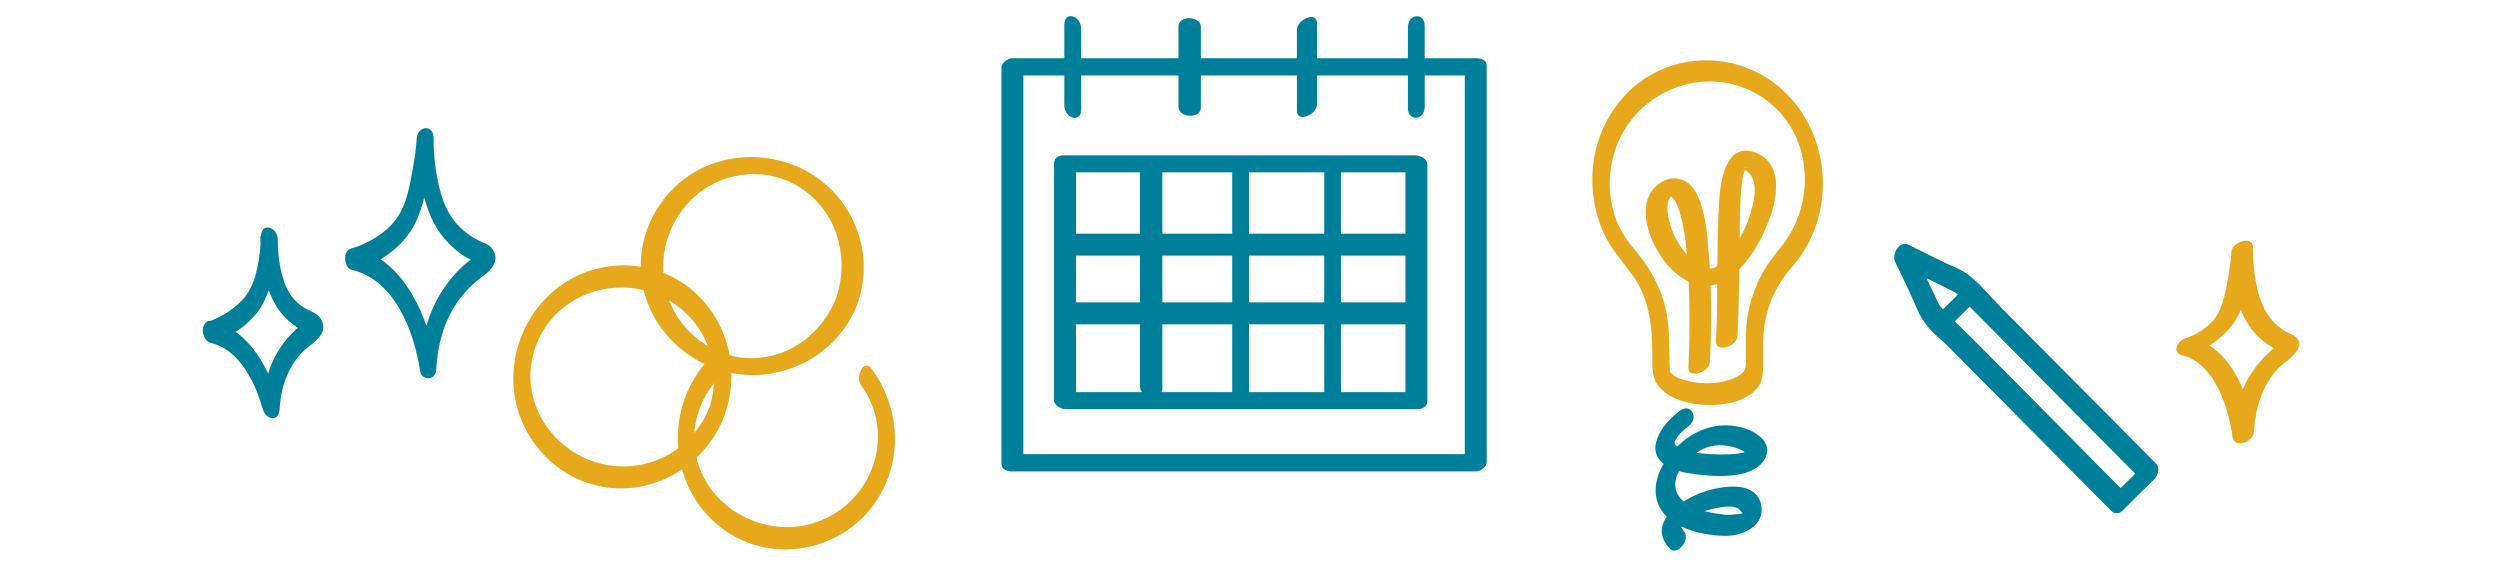 <?xml version="1.0" encoding="UTF-8"?> <svg xmlns="http://www.w3.org/2000/svg" viewBox="1441.55 2373.5 1116.9 253" width="1116.9" height="253"><path fill="#007f9a" stroke="none" fill-opacity="1" stroke-width="1" stroke-opacity="1" color="rgb(51, 51, 51)" class="st10" id="tSvgc3ad943eeb" d="M 2101.05 2576.4 C 2077.65 2576.4 2054.35 2576.4 2030.95 2576.4 C 1993.85 2576.4 1956.75 2576.4 1919.75 2576.4 C 1911.15 2576.4 1902.65 2576.4 1894.05 2576.4 C 1895.65 2577.5 1897.15 2578.7 1898.75 2579.8 C 1898.75 2560 1898.75 2540.1 1898.75 2520.3 C 1898.75 2488.5 1898.75 2456.7 1898.75 2424.8 C 1898.75 2417.5 1898.75 2410.2 1898.75 2402.9 C 1897.05 2404.3 1895.35 2405.7 1893.65 2407.2 C 1917.05 2407.2 1940.35 2407.2 1963.75 2407.2 C 2000.85 2407.2 2037.95 2407.2 2074.95 2407.2 C 2083.55 2407.2 2092.05 2407.2 2100.65 2407.2 C 2099.05 2406.1 2097.55 2404.9 2095.95 2403.8 C 2095.95 2423.6 2095.95 2443.5 2095.95 2463.3 C 2095.95 2495.1 2095.95 2526.9 2095.95 2558.8 C 2095.95 2566.1 2095.95 2573.4 2095.95 2580.7 C 2095.95 2586.1 2105.75 2584.6 2105.75 2579.8 C 2105.75 2560 2105.75 2540.1 2105.75 2520.3 C 2105.75 2488.5 2105.75 2456.7 2105.75 2424.8 C 2105.75 2417.5 2105.75 2410.2 2105.75 2402.9 C 2105.75 2400.3 2103.25 2399.5 2101.05 2399.5 C 2077.65 2399.5 2054.35 2399.5 2030.95 2399.5 C 1993.85 2399.5 1956.75 2399.5 1919.75 2399.5 C 1911.15 2399.5 1902.65 2399.5 1894.05 2399.5 C 1891.95 2399.5 1888.95 2401.4 1888.95 2403.8 C 1888.95 2423.6 1888.95 2443.5 1888.95 2463.3 C 1888.95 2495.1 1888.95 2526.9 1888.95 2558.8 C 1888.95 2566.1 1888.95 2573.4 1888.95 2580.7 C 1888.95 2583.3 1891.45 2584.1 1893.65 2584.1 C 1917.05 2584.1 1940.35 2584.1 1963.75 2584.1 C 2000.85 2584.1 2037.95 2584.1 2074.95 2584.1 C 2083.55 2584.1 2092.05 2584.1 2100.65 2584.1C 2106.35 2584.1 2107.55 2576.4 2101.05 2576.4Z"></path><path fill="#007f9a" stroke="none" fill-opacity="1" stroke-width="1" stroke-opacity="1" color="rgb(51, 51, 51)" class="st10" id="tSvg12433d087f5" d="M 1917.75 2450.5 C 1963.55 2450.5 2009.45 2450.5 2055.25 2450.5 C 2061.75 2450.5 2068.25 2450.5 2074.75 2450.5 C 2072.95 2449.2 2071.15 2447.8 2069.45 2446.5 C 2069.45 2477.4 2069.45 2508.3 2069.45 2539.2 C 2069.45 2543.6 2069.45 2547.9 2069.45 2552.3 C 2070.95 2551.1 2072.45 2549.9 2073.95 2548.7 C 2028.15 2548.7 1982.25 2548.7 1936.45 2548.7 C 1929.95 2548.7 1923.45 2548.7 1916.95 2548.7 C 1918.75 2550 1920.55 2551.4 1922.25 2552.7 C 1922.25 2521.8 1922.25 2490.9 1922.25 2460 C 1922.25 2455.6 1922.25 2451.3 1922.25 2446.9 C 1922.25 2442.2 1912.45 2441.1 1912.45 2446.5 C 1912.45 2477.4 1912.45 2508.3 1912.45 2539.2 C 1912.45 2543.6 1912.45 2547.9 1912.45 2552.3 C 1912.45 2554.7 1915.75 2556.3 1917.75 2556.3 C 1963.55 2556.3 2009.45 2556.3 2055.25 2556.3 C 2061.75 2556.3 2068.25 2556.3 2074.75 2556.3 C 2077.05 2556.3 2079.25 2555.2 2079.25 2552.7 C 2079.25 2521.8 2079.25 2490.9 2079.25 2460 C 2079.25 2455.6 2079.25 2451.3 2079.25 2446.9 C 2079.25 2444.5 2075.95 2442.9 2073.95 2442.9 C 2028.15 2442.9 1982.25 2442.9 1936.45 2442.9 C 1929.95 2442.9 1923.45 2442.9 1916.95 2442.9C 1910.35 2442.9 1911.95 2450.5 1917.75 2450.5Z"></path><path fill="#007f9a" stroke="none" fill-opacity="1" stroke-width="1" stroke-opacity="1" color="rgb(51, 51, 51)" class="st10" id="tSvg111d874d6fc" d="M 1924.55 2422.3 C 1924.55 2410.3 1924.55 2398.2 1924.55 2386.2 C 1924.55 2380.6 1917.05 2378 1917.05 2384.6 C 1917.05 2396.6 1917.05 2408.7 1917.05 2420.7 C 1917.05 2426.2 1924.55 2428.9 1924.55 2422.3C 1924.55 2422.3 1924.55 2422.3 1924.55 2422.3Z"></path><path fill="#007f9a" stroke="none" fill-opacity="1" stroke-width="1" stroke-opacity="1" color="rgb(51, 51, 51)" class="st10" id="tSvg1558829b954" d="M 2078.05 2421.2 C 2078.05 2409.2 2078.05 2397.1 2078.05 2385.1 C 2078.05 2378.8 2070.55 2379.6 2070.55 2385.7 C 2070.55 2397.7 2070.55 2409.8 2070.55 2421.8 C 2070.55 2428 2078.05 2427.3 2078.05 2421.2C 2078.05 2421.2 2078.05 2421.2 2078.05 2421.2Z"></path><path fill="#007f9a" stroke="none" fill-opacity="1" stroke-width="1" stroke-opacity="1" color="rgb(51, 51, 51)" class="st10" id="tSvg11987adfc77" d="M 1978.05 2421.6 C 1978.05 2409.6 1978.05 2397.5 1978.05 2385.5 C 1978.05 2380.5 1968.05 2380.3 1968.05 2385.2 C 1968.05 2397.2 1968.05 2409.3 1968.05 2421.3 C 1968.15 2426.3 1978.05 2426.6 1978.05 2421.6C 1978.05 2421.6 1978.05 2421.6 1978.05 2421.6Z"></path><path fill="#007f9a" stroke="none" fill-opacity="1" stroke-width="1" stroke-opacity="1" color="rgb(51, 51, 51)" class="st10" id="tSvgcc5f59de31" d="M 2029.95 2420 C 2029.95 2408 2029.95 2395.9 2029.95 2383.9 C 2029.95 2378.2 2020.95 2382.2 2020.95 2386.9 C 2020.95 2398.9 2020.95 2411 2020.95 2423 C 2020.95 2428.6 2029.95 2424.7 2029.95 2420C 2029.95 2420 2029.95 2420 2029.95 2420Z"></path><path fill="#007f9a" stroke="none" fill-opacity="1" stroke-width="1" stroke-opacity="1" color="rgb(51, 51, 51)" class="st10" id="tSvgceef2e785d" d="M 1917.45 2487.7 C 1963.25 2487.7 2009.15 2487.7 2054.95 2487.7 C 2061.45 2487.7 2067.95 2487.7 2074.45 2487.7 C 2079.15 2487.7 2079.65 2477.9 2074.25 2477.9 C 2028.45 2477.9 1982.55 2477.9 1936.75 2477.9 C 1930.25 2477.9 1923.75 2477.9 1917.25 2477.9 C 1912.55 2477.9 1912.05 2487.7 1917.45 2487.7C 1917.45 2487.7 1917.45 2487.7 1917.45 2487.7Z"></path><path fill="#007f9a" stroke="none" fill-opacity="1" stroke-width="1" stroke-opacity="1" color="rgb(51, 51, 51)" class="st10" id="tSvgfeff67a300" d="M 1917.45 2518.4 C 1963.25 2518.4 2009.15 2518.4 2054.95 2518.4 C 2061.45 2518.4 2067.95 2518.4 2074.45 2518.4 C 2079.85 2518.4 2078.85 2508.6 2074.05 2508.6 C 2028.25 2508.6 1982.35 2508.6 1936.55 2508.6 C 1930.05 2508.6 1923.55 2508.6 1917.05 2508.6 C 1911.75 2508.5 1912.75 2518.4 1917.45 2518.4C 1917.45 2518.4 1917.45 2518.4 1917.45 2518.4Z"></path><path fill="#007f9a" stroke="none" fill-opacity="1" stroke-width="1" stroke-opacity="1" color="rgb(51, 51, 51)" class="st10" id="tSvg9727948e2b" d="M 1992.05 2448.5 C 1992.05 2477.6 1992.05 2506.8 1992.05 2535.9 C 1992.05 2540 1992.05 2544.1 1992.05 2548.3 C 1992.05 2554.5 1999.55 2554.9 1999.55 2548.6 C 1999.55 2519.5 1999.55 2490.3 1999.55 2461.2 C 1999.55 2457.1 1999.55 2453 1999.55 2448.8 C 1999.55 2442.6 1992.05 2442.2 1992.05 2448.5C 1992.05 2448.5 1992.05 2448.5 1992.05 2448.5Z"></path><path fill="#007f9a" stroke="none" fill-opacity="1" stroke-width="1" stroke-opacity="1" color="rgb(51, 51, 51)" class="st10" id="tSvga34b0569e0" d="M 1950.85 2448.3 C 1950.85 2476.8 1950.85 2505.3 1950.85 2533.9 C 1950.85 2538 1950.85 2542.2 1950.85 2546.3 C 1950.85 2551.3 1960.85 2552 1960.85 2547 C 1960.85 2518.5 1960.85 2490 1960.85 2461.4 C 1960.85 2457.3 1960.85 2453.1 1960.85 2449 C 1960.75 2444 1950.85 2443.3 1950.85 2448.3C 1950.85 2448.3 1950.85 2448.3 1950.85 2448.3Z"></path><path fill="#007f9a" stroke="none" fill-opacity="1" stroke-width="1" stroke-opacity="1" color="rgb(51, 51, 51)" class="st10" id="tSvg40ea277274" d="M 2033.15 2448.8 C 2033.15 2477.9 2033.15 2507.1 2033.15 2536.2 C 2033.15 2540.3 2033.15 2544.4 2033.15 2548.6 C 2033.15 2554.9 2040.65 2554.4 2040.65 2548.2 C 2040.65 2519.1 2040.65 2489.9 2040.65 2460.8 C 2040.65 2456.7 2040.65 2452.6 2040.65 2448.4 C 2040.65 2442.2 2033.15 2442.6 2033.15 2448.8C 2033.15 2448.8 2033.15 2448.8 2033.15 2448.8Z"></path><path fill="#e6a81c" stroke="none" fill-opacity="1" stroke-width="1" stroke-opacity="1" color="rgb(51, 51, 51)" class="st10" id="tSvgaa59e21ef" d="M 2419.05 2532.1 C 2427.05 2529.7 2434.75 2524.7 2439.55 2517.7 C 2445.95 2508.4 2447.55 2494.8 2448.05 2483.7 C 2444.85 2484.4 2441.65 2485.2 2438.45 2485.9 C 2438.35 2501.8 2441.75 2520.3 2456.85 2528.7 C 2457.25 2528.9 2458.65 2530 2459.05 2529.8 C 2460.65 2527.2 2460.75 2526.4 2459.55 2527.4 C 2459.35 2527.5 2459.25 2527.6 2459.05 2527.8 C 2457.85 2528.4 2456.65 2529.7 2455.65 2530.6 C 2452.85 2533.1 2450.35 2535.9 2448.15 2539.1 C 2442.05 2547.8 2439.55 2558 2438.95 2568.5 C 2442.15 2567.8 2445.35 2567 2448.55 2566.3 C 2446.25 2549.9 2438.45 2528.9 2420.75 2524.4 C 2416.05 2523.2 2410.45 2530.6 2416.55 2532.2 C 2430.95 2535.9 2437.15 2555.5 2438.95 2568.6 C 2439.75 2574.2 2448.35 2570.9 2448.55 2566.4 C 2449.05 2556.3 2452.05 2546.2 2458.95 2538.5 C 2461.95 2535.1 2472.65 2529.4 2467.35 2524.2 C 2466.15 2523 2464.15 2522.5 2462.65 2521.6 C 2460.45 2520.3 2458.45 2518.6 2456.75 2516.7 C 2453.25 2512.8 2451.35 2508 2450.15 2503 C 2448.65 2496.8 2448.05 2490.3 2448.05 2483.9 C 2448.05 2478.6 2438.65 2481.4 2438.45 2486.1 C 2438.35 2489.2 2437.85 2492.2 2437.35 2495.2 C 2436.35 2501.3 2435.35 2508.5 2432.25 2513.9 C 2430.15 2517.5 2426.75 2520.3 2423.15 2522.4 C 2421.95 2523.1 2420.75 2523.6 2419.45 2524.1 C 2419.25 2524.2 2417.75 2524.8 2418.55 2524.5 C 2419.25 2524.2 2418.65 2524.5 2418.45 2524.5C 2413.15 2526 2412.75 2534 2419.05 2532.1Z"></path><path fill="#e6a81c" stroke="none" fill-opacity="1" stroke-width="1" stroke-opacity="1" color="rgb(51, 51, 51)" class="st10" id="tSvg100e5dfe2ec" d="M 2242.25 2492.6 C 2262.15 2470.1 2260.05 2433.8 2237.85 2413.6 C 2217.45 2395.1 2185.65 2396.1 2166.95 2416.7 C 2157.85 2426.8 2152.85 2440.2 2152.95 2453.8 C 2152.95 2461.8 2154.55 2469.7 2157.75 2477 C 2161.05 2484.5 2166.15 2489.9 2170.85 2496.4 C 2179.05 2507.8 2179.75 2520.6 2179.75 2534 C 2179.75 2538.6 2179.65 2542.7 2182.85 2546.4 C 2187.25 2551.5 2194.35 2553.5 2200.85 2554.2 C 2208.65 2555 2218.55 2554 2224.85 2548.7 C 2229.15 2545.1 2229.25 2540.9 2229.25 2535.9 C 2229.25 2530.3 2229.05 2524.6 2229.85 2519 C 2231.25 2509 2235.65 2500 2242.25 2492.6 C 2245.35 2489.1 2239.75 2481.3 2235.95 2485.6 C 2226.95 2495.8 2221.95 2509.1 2221.55 2522.7 C 2221.45 2526.2 2221.55 2529.7 2221.55 2533.2 C 2221.55 2537.5 2221.75 2539.7 2217.35 2541.9 C 2211.05 2545.1 2202.85 2545.4 2196.05 2543.8 C 2193.65 2543.2 2190.35 2542.4 2188.55 2540.6 C 2187.25 2539.3 2187.65 2539.4 2187.55 2537.8 C 2187.05 2528.1 2187.85 2518.9 2185.15 2509.3 C 2183.35 2502.7 2180.35 2496.5 2176.35 2490.9 C 2172.45 2485.4 2167.75 2480.8 2164.85 2474.6 C 2159.25 2462.6 2159.45 2448.2 2164.85 2436.1 C 2174.75 2414.2 2201.35 2403.5 2223.35 2413.9 C 2251.15 2426.9 2255.35 2463.5 2235.85 2485.5C 2232.85 2489.1 2238.45 2496.9 2242.25 2492.6Z"></path><path fill="#e6a81c" stroke="none" fill-opacity="1" stroke-width="1" stroke-opacity="1" color="rgb(51, 51, 51)" class="st10" id="tSvgf79d2f4cea" d="M 2205.45 2535.3 C 2206.25 2519.2 2206.25 2503 2204.95 2486.9 C 2204.25 2478 2203.55 2467.5 2199.25 2459.5 C 2195.35 2452.2 2187.15 2451.1 2181.15 2456.9 C 2172.55 2465.4 2178.25 2480.3 2184.05 2488.7 C 2190.55 2498.1 2202.05 2505.4 2212.95 2498.4 C 2222.65 2492.1 2229.15 2480 2232.75 2469.4 C 2235.85 2460.2 2237.35 2446.5 2226.45 2441.9 C 2213.55 2436.4 2210.45 2452.3 2209.75 2461.4 C 2208.15 2482.9 2209.35 2504.5 2208.15 2526 C 2207.85 2531.2 2217.45 2528.5 2217.75 2523.8 C 2218.65 2507.1 2218.65 2490.3 2218.85 2473.5 C 2218.95 2467.8 2218.95 2462 2219.65 2456.3 C 2219.85 2454.4 2220.15 2452.4 2220.75 2450.5 C 2220.85 2450.1 2221.25 2449.4 2221.25 2448.9 C 2221.35 2447.3 2222.15 2448.7 2221.05 2448.6 C 2218.85 2448.4 2220.15 2448.9 2221.25 2449.5 C 2222.85 2450.4 2223.85 2451.6 2224.55 2453.2 C 2226.15 2457 2225.45 2461.5 2224.55 2465.4 C 2222.35 2474.5 2217.45 2484.4 2210.45 2490.9 C 2207.95 2493.2 2206.45 2494.1 2203.05 2493 C 2198.45 2491.4 2194.85 2487.3 2192.25 2483.4 C 2189.45 2479.1 2187.15 2473.9 2186.65 2468.7 C 2186.45 2466.9 2186.35 2464.8 2186.95 2463.1 C 2187.25 2462.4 2188.45 2460.5 2187.95 2461.3 C 2188.05 2461.1 2187.85 2461.1 2188.05 2461.2 C 2188.05 2461.2 2189.25 2462.2 2189.45 2462.6 C 2191.05 2464.8 2191.85 2467.8 2192.55 2470.4 C 2194.65 2478.5 2195.25 2487 2195.75 2495.3 C 2196.55 2509.4 2196.55 2523.7 2195.85 2537.8 C 2195.55 2542.7 2205.15 2540.1 2205.45 2535.3C 2205.45 2535.3 2205.45 2535.3 2205.45 2535.3Z"></path><path fill="#007f9a" stroke="none" fill-opacity="1" stroke-width="1" stroke-opacity="1" color="rgb(51, 51, 51)" class="st10" id="tSvg1859167a549" d="M 2191.95 2557.1 C 2187.85 2560.2 2183.75 2564.5 2181.95 2569.4 C 2178.15 2579.7 2188.05 2583.8 2196.55 2585 C 2205.55 2586.3 2223.15 2588.3 2229.45 2579.4 C 2234.65 2572 2226.65 2566.4 2220.15 2564.6 C 2210.55 2561.9 2201.25 2564.4 2193.55 2570.6 C 2186.35 2576.5 2179.35 2586.6 2181.65 2596.5 C 2184.65 2608.9 2201.45 2612.8 2212.35 2612.9 C 2220.05 2613 2230.35 2608.5 2228.35 2599 C 2226.05 2588.3 2212.05 2590.5 2204.35 2592.7 C 2194.05 2595.7 2176.35 2606.6 2187.55 2618.6 C 2190.85 2622.1 2197.15 2614.4 2193.75 2610.7 C 2188.65 2605.3 2204.45 2601.3 2207.75 2600.6 C 2210.55 2600 2214.55 2599.3 2217.35 2600.3 C 2218.75 2600.8 2219.25 2602 2219.95 2602.7 C 2220.25 2603.1 2220.65 2603.4 2220.35 2602.9 C 2220.35 2603 2220.85 2602.8 2220.25 2602.9 C 2216.95 2603.3 2214.15 2603.8 2210.75 2603.3 C 2203.85 2602.4 2191.05 2599.9 2190.05 2591.1 C 2189.35 2585.6 2193.85 2580.3 2197.75 2577 C 2202.55 2573.1 2207.95 2571.6 2214.05 2572.8 C 2216.15 2573.2 2218.45 2573.9 2220.35 2575 C 2220.95 2575.4 2221.95 2576.4 2222.45 2576.6 C 2223.05 2576.8 2222.75 2577.4 2223.15 2575.6 C 2223.55 2574.1 2224.55 2574.7 2222.75 2575.1 C 2221.25 2575.5 2219.85 2575.9 2218.35 2576.1 C 2212.95 2576.8 2207.35 2576.6 2201.95 2576.1 C 2198.35 2575.7 2193.15 2575.3 2190.35 2572.6 C 2189.15 2571.4 2189.65 2570.8 2190.35 2569.7 C 2191.55 2567.5 2193.65 2565.6 2196.15 2563.7 C 2200.55 2560.2 2197.15 2553.2 2191.95 2557.1C 2191.95 2557.1 2191.95 2557.1 2191.95 2557.1Z"></path><path fill="#007f9a" stroke="none" fill-opacity="1" stroke-width="1" stroke-opacity="1" color="rgb(51, 51, 51)" class="st10" id="tSvg6e3bd8cce8" d="M 2400.05 2580.6 C 2395.55 2585.1 2391.05 2589.6 2386.45 2594.1 C 2388.05 2594 2389.65 2594 2391.25 2593.9 C 2377.95 2580.4 2364.55 2567 2351.25 2553.5 C 2341.85 2544 2332.45 2534.5 2323.05 2525.1 C 2318.05 2520.1 2312.65 2515.2 2307.95 2509.9 C 2307.55 2509.5 2307.45 2509.3 2308.25 2510.4 C 2307.95 2509.9 2307.65 2509.2 2307.45 2508.7 C 2306.15 2505.8 2304.65 2502.9 2303.25 2500 C 2300.75 2494.7 2298.15 2489.4 2295.65 2484.1 C 2293.65 2486.6 2291.75 2489.1 2289.75 2491.6 C 2294.15 2493.8 2298.45 2495.9 2302.85 2498.1 C 2305.65 2499.5 2308.45 2500.8 2311.15 2502.2 C 2312.25 2502.7 2313.25 2503.3 2314.35 2503.8 C 2314.65 2503.9 2316.45 2504.9 2315.45 2504.3 C 2314.55 2503.7 2315.75 2504.7 2315.95 2504.9 C 2316.75 2505.8 2317.65 2506.6 2318.55 2507.5 C 2321.65 2510.6 2324.65 2513.7 2327.75 2516.8 C 2346.25 2535.5 2364.75 2554.2 2383.25 2572.8 C 2388.35 2578 2393.45 2583.1 2398.65 2588.3 C 2402.45 2592.1 2408.15 2584 2404.75 2580.6 C 2391.25 2567 2377.85 2553.4 2364.35 2539.9 C 2354.85 2530.4 2345.45 2520.8 2335.95 2511.3 C 2331.15 2506.5 2326.55 2500.8 2321.25 2496.5 C 2318.05 2493.9 2313.55 2492.4 2309.85 2490.6 C 2304.55 2488 2299.35 2485.4 2294.05 2482.8 C 2290.15 2480.9 2286.65 2487.1 2288.15 2490.3 C 2290.25 2494.7 2292.35 2499.1 2294.45 2503.5 C 2296.55 2507.8 2298.15 2512.7 2300.75 2516.7 C 2303.85 2521.5 2309.25 2525.5 2313.25 2529.6 C 2332.05 2548.5 2350.75 2567.5 2369.55 2586.4 C 2374.65 2591.6 2379.75 2596.7 2384.95 2601.9 C 2386.25 2603.2 2388.55 2603 2389.75 2601.7 C 2394.25 2597.2 2398.75 2592.7 2403.35 2588.2 C 2405.05 2586.6 2406.45 2583.8 2405.25 2581.5C 2404.35 2579.2 2401.65 2579 2400.05 2580.6Z"></path><path fill="#007f9a" stroke="none" fill-opacity="1" stroke-width="1" stroke-opacity="1" color="rgb(51, 51, 51)" class="st10" id="tSvg37129f2d9d" d="M 2311.05 2520.9 C 2315.55 2516.4 2320.05 2511.9 2324.65 2507.4 C 2326.25 2505.8 2327.55 2503 2326.15 2500.9 C 2324.75 2498.9 2321.85 2499.6 2320.35 2501 C 2315.85 2505.5 2311.35 2510 2306.75 2514.5 C 2305.15 2516.1 2303.85 2518.9 2305.25 2521 C 2306.65 2523.1 2309.55 2522.4 2311.05 2520.9C 2311.05 2520.9 2311.05 2520.9 2311.05 2520.9Z"></path><path fill="#e6a81c" stroke="none" fill-opacity="1" stroke-width="1" stroke-opacity="1" color="rgb(51, 51, 51)" class="st10" id="tSvge9184499e0" d="M 1758.55 2555.3 C 1752.35 2571.3 1737.35 2581.8 1720.15 2581.9 C 1702.85 2582 1686.95 2571 1680.95 2554.9 C 1674.95 2539 1680.35 2521 1693.65 2510.6 C 1706.95 2500.2 1726.05 2499.1 1740.55 2507.8 C 1757.55 2517.9 1764.65 2538.1 1758.15 2556.6 C 1757.45 2558.6 1758.35 2561.8 1760.65 2562.3 C 1763.25 2562.9 1764.75 2560.3 1765.45 2558.3 C 1772.25 2539 1766.85 2517 1751.25 2503.5 C 1735.65 2489.9 1712.35 2488.4 1694.85 2499.2 C 1677.25 2510 1667.85 2531.5 1671.75 2551.8 C 1675.45 2571.5 1691.05 2587.5 1710.95 2591 C 1734.15 2595 1756.65 2581.2 1765.05 2559.6 C 1765.85 2557.5 1766.15 2554.4 1763.95 2553C 1761.85 2551.8 1759.25 2553.3 1758.55 2555.3Z"></path><path fill="#e6a81c" stroke="none" fill-opacity="1" stroke-width="1" stroke-opacity="1" color="rgb(51, 51, 51)" class="st10" id="tSvg85f43aebb0" d="M 1826.25 2545.6 C 1842.25 2567.6 1831.45 2598.1 1806.25 2606.8 C 1783.75 2614.5 1758.15 2601.1 1752.65 2577.8 C 1749.35 2563.8 1754.65 2549.4 1765.05 2539.8 C 1768.45 2536.6 1765.05 2527.5 1760.85 2531.4 C 1738.05 2552.3 1738.85 2590.1 1763.65 2609.2 C 1787.55 2627.6 1822.65 2618.9 1836.05 2592.2 C 1844.85 2574.8 1842.45 2554.1 1831.15 2538.5 C 1827.65 2533.2 1823.45 2541.7 1826.25 2545.6C 1826.25 2545.6 1826.25 2545.6 1826.25 2545.6Z"></path><path fill="#e6a81c" stroke="none" fill-opacity="1" stroke-width="1" stroke-opacity="1" color="rgb(51, 51, 51)" class="st10" id="tSvg7d0875bd23" d="M 1815.35 2506.1 C 1809.25 2521.9 1794.85 2533.4 1777.55 2533.5 C 1760.35 2533.7 1744.95 2521.8 1739.75 2505.6 C 1734.55 2489.4 1739.85 2471.3 1752.95 2460.4 C 1765.85 2449.7 1784.65 2448.1 1798.85 2457.2 C 1815.55 2467.8 1821.45 2488.7 1814.95 2507 C 1813.35 2511.6 1823.15 2513.5 1824.75 2508.8 C 1831.55 2489.4 1825.15 2467.8 1809.25 2454.9 C 1793.25 2441.9 1769.65 2439.9 1751.85 2450.4 C 1734.15 2460.8 1724.45 2481.8 1728.85 2502 C 1733.15 2521.7 1749.65 2536.9 1769.45 2540.3 C 1792.45 2544.3 1815.95 2531.6 1824.45 2509.7C 1826.45 2504.8 1817.05 2501.7 1815.35 2506.1Z"></path><path fill="#007f9a" stroke="none" fill-opacity="1" stroke-width="1" stroke-opacity="1" color="rgb(51, 51, 51)" class="st10" id="tSvgd3f5ad9a80" d="M 1537.65 2526.4 C 1544.85 2523.7 1552.15 2518.9 1556.75 2512.7 C 1563.15 2504.1 1564.95 2491 1565.35 2480.5 C 1562.85 2480 1560.35 2479.5 1557.85 2479 C 1557.85 2486.2 1558.75 2493.5 1560.75 2500.4 C 1562.15 2505.3 1564.25 2509.9 1567.55 2513.8 C 1569.25 2515.8 1571.25 2517.6 1573.45 2519.2 C 1575.25 2520.5 1578.25 2521.3 1579.85 2522.7 C 1579.35 2521.6 1578.75 2520.5 1578.25 2519.4 C 1578.25 2519.7 1578.35 2520.1 1578.35 2520.4 C 1578.75 2518.9 1579.15 2517.4 1579.55 2515.9 C 1578.15 2517.8 1575.55 2519.1 1573.75 2520.7 C 1571.15 2523 1568.95 2525.7 1566.95 2528.6 C 1561.65 2536.4 1559.35 2545.6 1558.85 2554.9 C 1561.35 2555 1563.85 2555 1566.35 2555.1 C 1562.75 2539.4 1553.25 2520.9 1536.25 2516.9 C 1531.15 2515.7 1531.05 2525.6 1535.75 2526.7 C 1544.45 2528.8 1550.25 2536 1554.15 2543.7 C 1555.65 2546.6 1556.85 2549.7 1557.85 2552.8 C 1558.15 2553.8 1558.45 2554.9 1558.85 2555.9 C 1559.35 2557.5 1558.85 2555.8 1558.95 2556.2 C 1560.05 2560.9 1566.15 2562.4 1566.45 2556.4 C 1566.95 2547.1 1569.85 2538.1 1576.25 2531.2 C 1580.15 2527 1588.65 2523.5 1585.15 2516.4 C 1583.45 2513 1578.75 2512.2 1575.95 2510 C 1571.85 2506.9 1569.45 2502.8 1568.05 2498 C 1566.35 2492.5 1565.65 2486.4 1565.65 2480.6 C 1565.65 2475 1558.35 2472.4 1558.15 2479.1 C 1557.75 2487.9 1556.45 2499.8 1550.55 2506.7 C 1546.45 2511.5 1540.45 2515.1 1534.55 2517.3C 1529.85 2518.8 1532.65 2528.3 1537.65 2526.4Z"></path><path fill="#007f9a" stroke="none" fill-opacity="1" stroke-width="1" stroke-opacity="1" color="rgb(51, 51, 51)" class="st10" id="tSvg111f29d0556" d="M 1600.75 2494.1 C 1610.15 2491.4 1619.55 2485.1 1624.95 2476.9 C 1629.85 2469.5 1631.65 2460 1633.25 2451.4 C 1634.25 2446 1634.95 2440.6 1635.15 2435.2 C 1632.65 2435.3 1630.15 2435.5 1627.65 2435.6 C 1627.65 2444.8 1628.85 2454.3 1631.45 2463.1 C 1633.35 2469.5 1636.05 2475.6 1640.55 2480.6 C 1643.05 2483.5 1645.95 2486.1 1649.25 2488.1 C 1650.45 2488.9 1655.85 2491.3 1655.95 2491.4 C 1655.75 2490.1 1655.55 2488.8 1655.35 2487.6 C 1655.25 2488 1655.25 2488.3 1655.15 2488.7 C 1655.65 2487.7 1656.15 2486.7 1656.75 2485.6 C 1654.55 2488.1 1651.05 2489.8 1648.55 2492.2 C 1645.35 2495.1 1642.55 2498.4 1640.05 2502 C 1633.05 2512.2 1629.75 2524.4 1629.15 2536.6 C 1631.55 2536.5 1633.95 2536.4 1636.35 2536.2 C 1633.25 2516 1622.35 2489.5 1600.35 2484.4 C 1595.15 2483.2 1594.25 2493.1 1598.85 2494.1 C 1617.95 2498.5 1626.55 2521.7 1629.25 2539.2 C 1629.95 2543.8 1636.25 2543.5 1636.45 2538.8 C 1637.05 2526.2 1640.65 2514.1 1648.95 2504.5 C 1651.55 2501.5 1654.45 2498.9 1657.65 2496.6 C 1661.55 2493.8 1664.95 2489.6 1661.45 2484.6 C 1659.95 2482.5 1657.45 2482 1655.25 2480.9 C 1652.35 2479.4 1649.65 2477.5 1647.35 2475.3 C 1642.55 2470.7 1639.95 2465.2 1638.25 2458.9 C 1636.15 2451.3 1635.25 2443.2 1635.25 2435.2 C 1635.25 2428.9 1628.05 2429.5 1627.75 2435.6 C 1627.85 2433.6 1627.55 2437.9 1627.45 2438.6 C 1627.15 2441.9 1626.65 2445.1 1626.05 2448.4 C 1624.65 2456 1623.35 2464.8 1618.65 2471.2 C 1613.95 2477.7 1605.95 2482.4 1598.25 2484.6C 1593.75 2485.9 1595.65 2495.6 1600.75 2494.1Z"></path><defs> </defs></svg> 